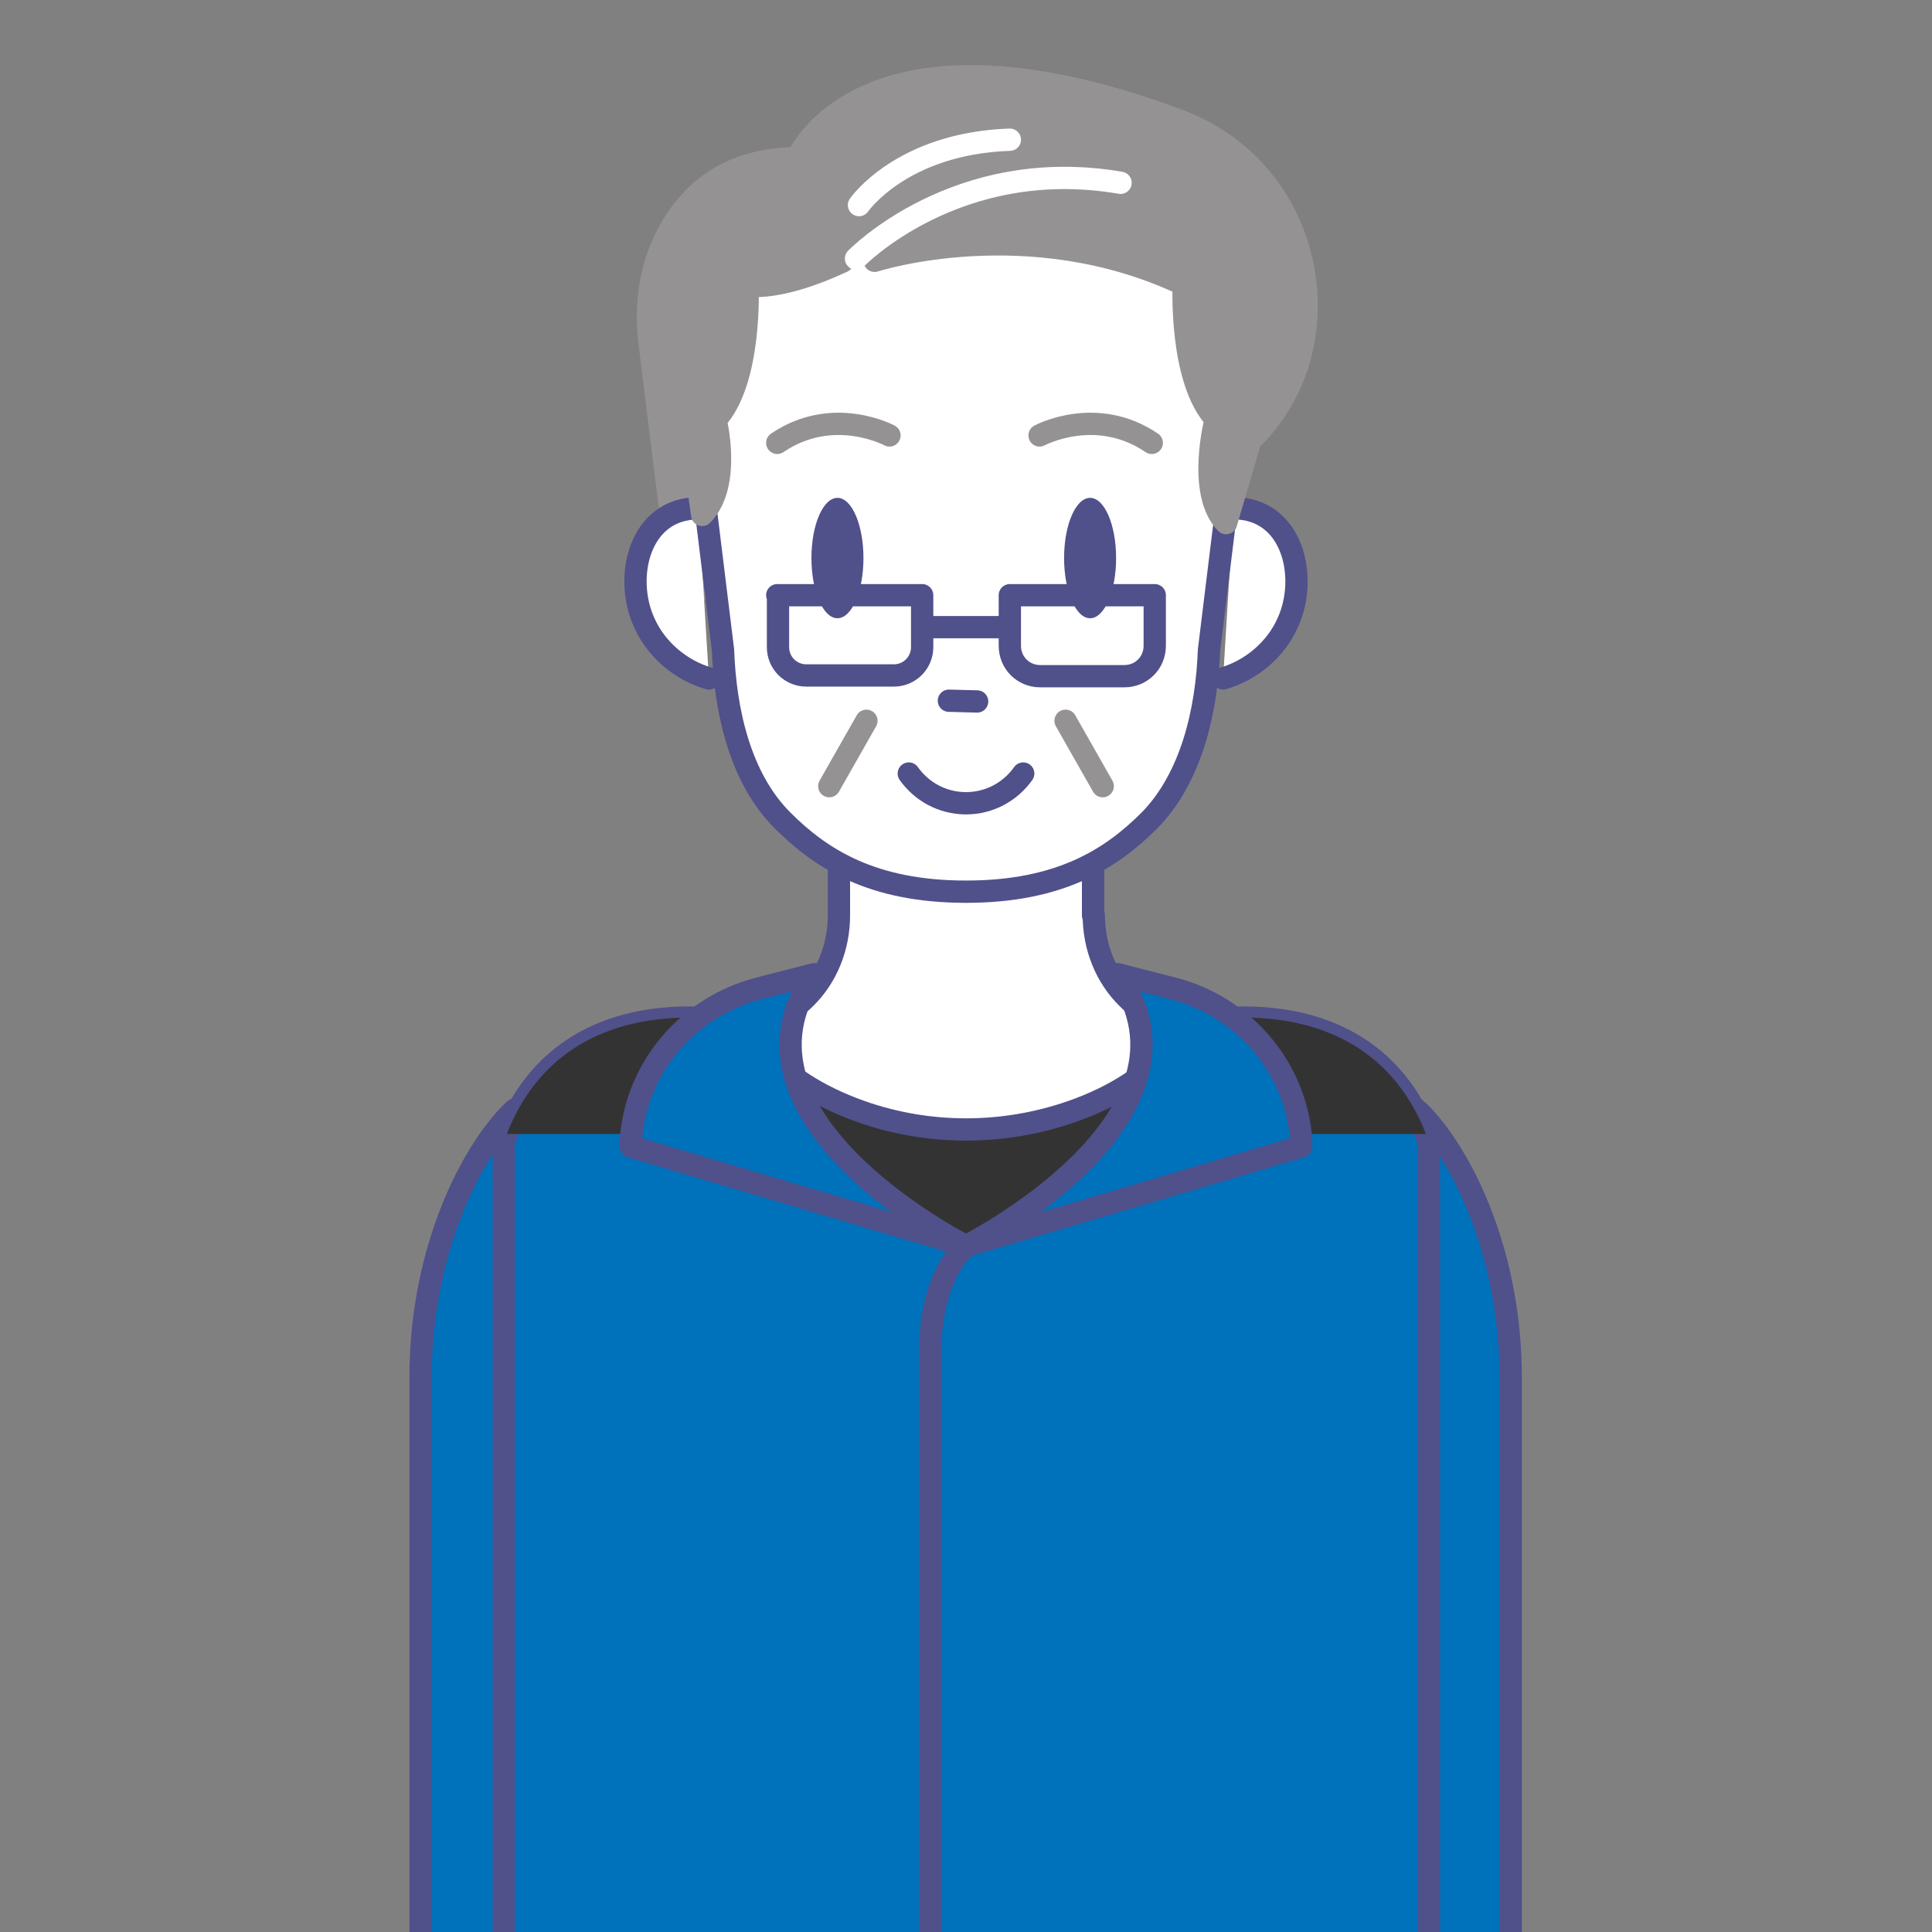 <svg xmlns="http://www.w3.org/2000/svg" id="_レイヤー_2" version="1.1" viewBox="0 0 260 260"><rect x="0" y="0" width="260" height="260" fill="#808080" stroke="none"/><defs><clipPath id="clippath"><path d="M0 0h260v260H0z" class="st0"/></clipPath><clipPath id="clippath-1"><path d="m158.8 137.9-28.8.9-28.8-.9s-25.5-6.8-33.4 15.8v121.4h124.5V153.7c-7.9-22.6-33.4-15.8-33.4-15.8Z" class="st0"/></clipPath><style>.st0,.st1,.st2,.st3{fill:none}.st4{fill:#50508b}.st5{fill:#959293}.st1,.st2,.st3,.st5,.st6,.st7{stroke-linecap:round;stroke-linejoin:round;stroke-width:3px}.st2,.st5{stroke:#959293}.st6{fill:#0071bb}.st3,.st6,.st7{stroke:#50508b}.st1{stroke:#fff}.st7{fill:#fff}.st9{fill:#333}</style></defs><g style="clip-path:url(#clippath)"><path d="M91.8 81.6 87.4 46c-.6-5 .1-10.1 2.5-14.6 2.7-5.1 7.8-10.1 17.4-10.1 0 0 8.6-20.9 51.1-5.2 17.7 6.5 22.3 27.9 12.1 40.7-.9 1.2-2 2.3-3.2 3.3" class="st5"/><path d="M69.3 149.3s-5.4 4.5-9.4 16c-2.2 6.4-3.3 13.2-3.3 20v85.5h27.5M190.6 149.3s5.4 4.5 9.4 16c2.2 6.4 3.3 13.2 3.3 20v85.5h-27.5" class="st6"/><path d="m158.8 137.9-28.8.9-28.8-.9s-25.5-6.8-33.4 15.8v121.4h124.5V153.7c-7.9-22.6-33.4-15.8-33.4-15.8Z" class="st6"/><path d="M52.3 127.6h155.3v25H52.3z" class="st9" style="clip-path:url(#clippath-1)"/><path d="M104.5 143.9s24.8 17.7 53.3-1.2c0 0-14.4 25-30.7 24.8 0 0-23.2-7.7-22.6-23.6Z" class="st9"/><path d="M147.1 123.2V91.8L130 86.9l-17.1 4.9v31.4c0 4.2-1.6 8.3-4.6 11.2-1.8 1.8-4.3 3.2-7.6 3.5 0 0 2.5 7.2 15.2 11.7 9.1 3.2 19.1 3.2 28.3 0 12.6-4.4 15.2-11.7 15.2-11.7-3.3-.2-5.8-1.7-7.6-3.5-3-2.9-4.6-7-4.6-11.2h0ZM94 68.4c-8 0-10.1 9.3-7.3 15.4 1.6 3.6 4.9 6.4 8.7 7.5M166 68.4c8 0 10.1 9.3 7.3 15.4-1.6 3.6-4.9 6.4-8.7 7.5" class="st7"/><path d="m166.1 59.8-3.4 27.7c-.3 8.2-2.4 17.2-8 22.9-5.2 5.2-12.1 9.6-24.7 9.6s-19.5-4.4-24.7-9.6c-5.7-5.7-7.7-14.7-8-22.9l-3.4-27.7s-.7-26.9 24.2-34.2c5.9-1.7 12-1.9 18-.8 11.4 2.2 29.7 9.7 30 35h0Z" class="st7"/><path d="M122.3 104.1c1.7 2.4 4.5 4 7.7 4s6-1.6 7.7-4" class="st3"/><ellipse cx="112.7" cy="75.1" class="st4" rx="3.5" ry="8.1"/><path d="m127.7 94.3 3.8.1" class="st3"/><path d="M119.7 58.6s-7.6-4.1-15.1 1" class="st2"/><ellipse cx="146.7" cy="75.1" class="st4" rx="3.5" ry="8.1"/><path d="M139.9 58.6s7.6-4.1 15.1 1" class="st2"/><path d="M130 167.7s-34-17.1-20.4-36.6l-7.4 1.9c-9.5 2.4-16.6 10.6-17.3 20.4v.9l45.2 13.4h0Z" class="st6"/><path d="M130 167.7s34-17.1 20.4-36.6l7.4 1.9c9.5 2.4 16.6 10.6 17.3 20.4v.9l-45.2 13.4h0Z" class="st6"/><path d="M130 167.7s-4.8 3.7-4.8 14v103.1M104.6 80.1h19.5v7c0 2.1-1.7 3.8-3.8 3.8h-11.8c-2.1 0-3.8-1.7-3.8-3.8v-7h0ZM135.9 80.1h19.5v6.8c0 2.3-1.8 4.1-4.1 4.1H140c-2.3 0-4.1-1.8-4.1-4.1v-6.8h0ZM124.8 84.4h9.6" class="st3"/><path d="m116.6 97-5 8.8M143.4 97l5 8.8" class="st2"/><path d="M148.3 21.4c10.7 0 24 13.5 24 24.2L165 70.4c-4-4.1-1.4-14-1.4-14-4.9-5.2-4.3-18.1-4.3-18.1-20.9-9.9-41.6-3.2-41.6-3.2s0-16.3 18.4-15.5" class="st5"/><path d="M135.3 17c-33.6 2-43 18.9-43 36.9l2.2 15.4c4-4.1 1.8-12.8 1.8-12.8 4.9-5.2 4.3-18.1 4.3-18.1s4 .9 12.8-3.2" class="st5"/><path d="M115.2 34.8s13.5-14 35.6-10.2M115.6 27.6s5.7-8.3 20.3-8.8" class="st1"/></g></svg>
